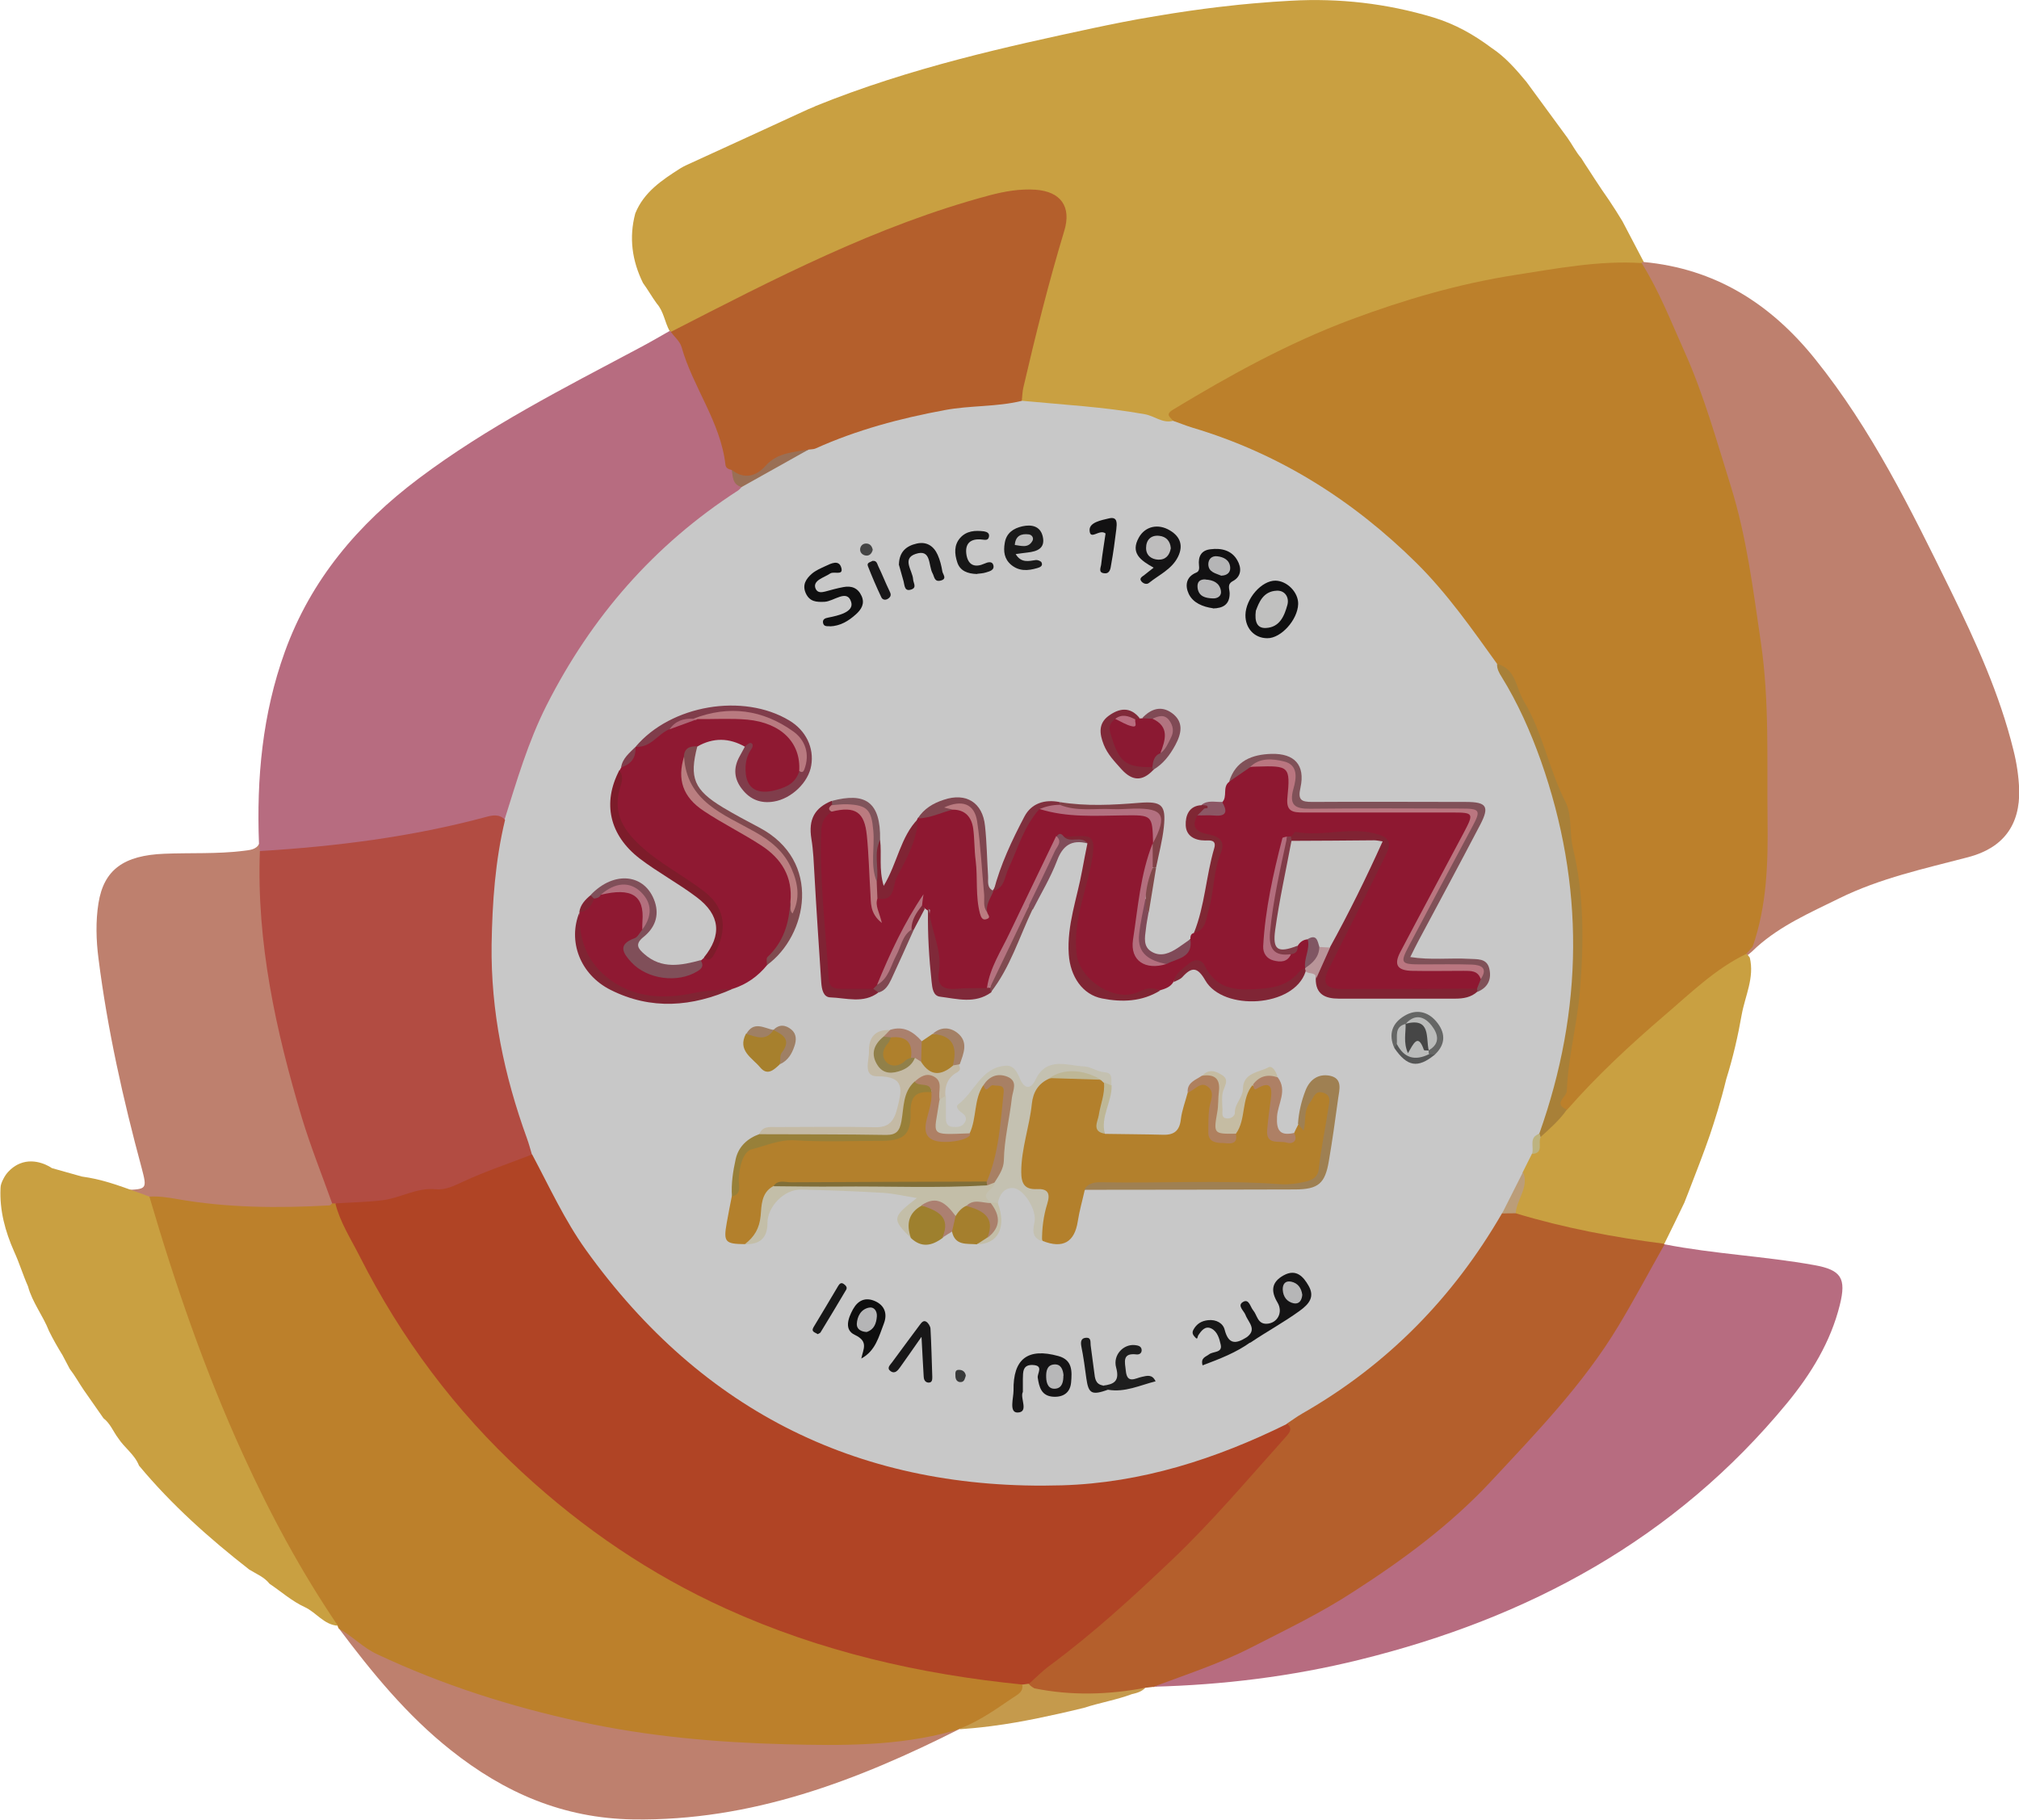 <?xml version="1.0" encoding="UTF-8"?>
<svg id="Layer_1" data-name="Layer 1" xmlns="http://www.w3.org/2000/svg" viewBox="0 0 112.57 101.49">
  <path d="M18.88,90.81c1.18.21,1.98,1.15,3.07,1.55,1.99.73,3.88,1.69,5.98,2.17,1.09.25,2.18.62,3.26.96.73.23,1.5.27,2.24.42,1.86.38,3.75.72,5.65.82,2.58.14,5.17.37,7.76.23,2.16-.12,4.32-.19,6.45-.61.1-.07.18-.05.25.05-5.75,2.9-11.64,5.16-18.24,5.06-3.9-.06-7.18-1.49-10.16-3.86-2.45-1.94-4.4-4.33-6.26-6.81" style="fill: #be806e;"/>
  <path d="M53.53,96.42c-.08-.02-.16-.04-.25-.05,1.02-.63,2.03-1.28,3.06-1.9.25-.15.47-.32.65-.54.11-.13.23-.15.37-.05,2.16.36,4.33.13,6.5.24-.2.21-.46.29-.74.35-.88.33-1.8.48-2.69.77h0c-1.02.25-1.89.44-2.58.58-.84.17-1.59.31-2.6.44-.7.09-1.29.14-1.71.17" style="fill: #c59a4c;"/>
  <g>
    <path d="M45.43,5.93c5.37-2.18,10.86-3.36,15.51-4.36,1-.21,2.15-.45,3.5-.67,2.65-.45,4.62-.64,5.44-.71.91-.08,1.39-.11,2.1-.15,2.7-.15,5.33.15,7.93.93,1.22.37,2.26.96,3.25,1.7.77.51,1.37,1.2,1.95,1.9.76,1.04,1.52,2.08,2.28,3.11.27.38.47.79.78,1.15.14.22.26.42.38.59.23.36.46.71.76,1.16.14.21.28.4.4.58h0c.26.39.51.78.75,1.18.4.76.79,1.51,1.19,2.27-.04.04-.07.08-.1.11-1.57.33-3.17.35-4.75.54-5.59.66-10.89,2.31-15.94,4.79-1.49.73-2.92,1.6-4.35,2.46-.47.29-.87.63-1.15,1.11-.15.06-.31.11-.47.07-2.26-.61-4.59-.7-6.89-.98-.31-.04-.63-.08-.92-.23-.44-.36-.26-.81-.16-1.24.59-2.67,1.27-5.31,2.06-7.92.08-.28.17-.55.2-.84.09-.9-.28-1.41-1.16-1.57-.67-.12-1.34-.04-2,.09-3.18.6-6.11,1.91-9.05,3.19-2.79,1.21-5.53,2.55-8.25,3.92-.4.2-.77.47-1.25.44-.05-.03-.09-.05-.13-.08-.28-.5-.33-1.1-.72-1.54-.27-.37-.5-.78-.77-1.15h0c-.61-1.24-.79-2.53-.43-3.88.48-1.19,1.49-1.86,2.51-2.51.23-.14.41-.21.49-.25,6.89-3.15,6.45-2.98,7.03-3.21" style="fill: #c9a041;"/>
    <path d="M18.88,90.81s-.05-.1-.06-.16c-.85-.58-1.32-1.47-1.82-2.32-2.81-4.73-5.03-9.73-6.83-14.92-.65-1.88-1.27-3.77-1.84-5.67-.12-.4-.42-.85.11-1.21.31-.13.63-.14.95-.07,2.94.61,5.92.52,8.9.48.1,0,.21,0,.31.04.83.8,1.13,1.92,1.62,2.9,2.06,4.12,4.72,7.81,7.96,11.03,4.23,4.19,9.12,7.43,14.74,9.55,4.07,1.54,8.26,2.52,12.57,3.03.5.06,1.03.07,1.48.36.16.5-.25.65-.55.86-1.04.71-2.07,1.44-3.29,1.82-3.06.85-6.2.82-9.32.74-3.84-.1-7.65-.43-11.42-1.25-3.93-.85-7.72-2.06-11.36-3.77-.8-.37-1.39-1.02-2.15-1.44" style="fill: #bc802b;"/>
    <path d="M14.44,47.05c-.14-3.65.19-7.24,1.44-10.7,1.45-4.02,4.09-7.13,7.47-9.67,3.83-2.88,8.09-5.04,12.3-7.28.57-.3,1.12-.62,1.68-.94.04,0,.07.02.11.04.77.27.97,1,1.23,1.64.55,1.37,1.04,2.77,1.75,4.06.32.58.19,1.27.5,1.85.14.41.2.86.55,1.18-.3.57-.89.81-1.37,1.16-5.62,4.12-9.42,9.5-11.3,16.24-.13.47-.13,1.07-.81,1.16-.32.03-.64.02-.95.1-3.53.92-7.14,1.35-10.75,1.76-.6.07-1.21.16-1.78-.15-.15-.14-.14-.29-.06-.46" style="fill: #b76c80;"/>
    <path d="M91.63,14.61c3.99.37,7.08,2.31,9.57,5.41,3.16,3.93,5.35,8.41,7.55,12.89,1.41,2.88,2.74,5.79,3.51,8.92.18.71.29,1.45.32,2.18.06,2.01-.9,3.28-2.84,3.79-2.44.64-4.91,1.17-7.2,2.3-1.6.79-3.24,1.5-4.59,2.71-.41.4-.64.58-.71.53-.06-.04,0-.24.18-.6.17-.52.4-1.3.57-2.28.3-1.65.28-2.93.27-3.65-.06-3.72.2-7.46-.4-11.16-.52-3.23-1.06-6.44-2.04-9.59-1.13-3.63-2.43-7.17-4.12-10.58-.13-.26-.27-.52-.17-.83.03-.02.06-.04.09-.05" style="fill: #be806e;"/>
    <path d="M64.3,94.07l-.44.05c-2.06.39-4.13.45-6.19.03-.77-.43-.14-.76.14-.99,1.22-.99,2.46-1.95,3.64-2.97,3.35-2.89,6.48-6,9.28-9.44.36-.44.9-.76.96-1.4.11-.33.38-.5.66-.65,4.51-2.56,8.07-6.1,10.82-10.48.17-.27.31-.56.63-.7.25-.09.51-.08.76-.03,2.45.51,4.88,1.14,7.37,1.48.32.05.61.17.85.39l.03.04c.14.22.05.43-.07.63-1.03,1.81-2.02,3.63-3.2,5.36-1.3,1.92-2.85,3.6-4.36,5.34-1.67,1.91-3.44,3.69-5.4,5.29-1.65,1.35-3.42,2.57-5.27,3.66-2.65,1.56-5.39,2.91-8.26,4.01-.64.25-1.32.2-1.95.39" style="fill: #b45f2c;"/>
    <path d="M64.3,94.07c1.83-.69,3.69-1.29,5.45-2.19,1.93-.99,3.88-1.92,5.7-3.11,2.77-1.78,5.41-3.73,7.66-6.14,2.55-2.74,5.17-5.44,7.12-8.68.9-1.49,1.72-3.04,2.58-4.56,2.76.54,5.58.66,8.35,1.16,1.5.27,1.79.73,1.42,2.22-.51,2.06-1.6,3.84-2.93,5.46-6.26,7.61-14.44,12.01-23.86,14.33-3.77.93-7.6,1.4-11.48,1.5" style="fill: #b76c80;"/>
    <path d="M14.44,47.05c.02.13.03.26.05.4.29.32.25.71.26,1.09.13,6,1.49,11.73,3.65,17.3.16.41.43.81.12,1.27-.05.04-.1.11-.15.11-2.86.16-5.71.14-8.53-.36-.51-.09-1-.16-1.51-.13-.93.39-1.16.33-1.37-.37,1.23-.04,1.25-.04.94-1.22-1.04-3.85-1.91-7.74-2.41-11.7-.13-1.01-.16-2.07,0-3.07.3-1.88,1.42-2.67,3.67-2.76,1.46-.06,2.94.02,4.4-.16.36-.05.7-.05.9-.4" style="fill: #be806e;"/>
    <path d="M7.54,66.44c.33.12.61.22.79.29,1.44,4.91,3.1,9.74,5.23,14.4,1.51,3.32,3.23,6.51,5.28,9.53-.78-.05-1.2-.74-1.85-1.04-.7-.32-1.31-.86-1.96-1.3-.3-.38-.74-.55-1.13-.79-2.23-1.74-4.34-3.62-6.15-5.8-.24-.62-.81-.99-1.16-1.53h0c-.28-.37-.44-.82-.82-1.11-.37-.53-.74-1.06-1.11-1.59-.26-.38-.48-.79-.77-1.16-.13-.25-.27-.51-.4-.76-.27-.44-.53-.89-.76-1.36-.33-.85-.93-1.59-1.17-2.49-.28-.63-.48-1.3-.77-1.93-.5-1.13-.82-2.3-.76-3.55,0-.15.06-.33.17-.53.29-.57.82-.8.9-.83.89-.37,1.74.21,1.79.25l1.67.47c.57.08,1.02.19,1.33.28.42.12.85.26,1.67.56" style="fill: #c9a041;"/>
    <path d="M92.79,69.36c-2.8-.36-5.57-.88-8.28-1.7-.35-.81.38-1.5.26-2.29.05-.42.24-.78.52-1.09.33-.19.31-.57.44-.87.4-.65,1.08-1.06,1.48-1.71,2.75-3.03,5.79-5.74,9.08-8.17.34-.25.77-.84,1.27-.13.27,1.12-.26,2.13-.45,3.18-.21,1.2-.49,2.41-.86,3.59-.32,1.31-.66,2.36-.91,3.11-.34.99-.8,2.17-1.21,3.23-.09.23-.17.43-.22.56-.37.77-.74,1.54-1.12,2.3" style="fill: #c9a041;"/>
    <path d="M85.41,64.35c-.17.33-.33.67-.5,1-.13.91-.49,1.7-1.17,2.32-2.72,4.7-6.4,8.45-11.12,11.15-.3.17-.58.38-.87.57-.12.38-.45.53-.77.68-4.6,2.17-9.44,3.38-14.52,3.07-11.17-.68-19.7-5.84-25.44-15.54-.62-1.05-1.1-2.17-1.63-3.27-1.58-3.98-2.45-8.1-2.35-12.39.04-1.6.26-3.19.43-4.78.06-.53.19-1.08.66-1.45.68-2.16,1.31-4.33,2.34-6.37,2.5-4.94,6.01-8.97,10.67-11.98.08-.05.14-.13.21-.2.22-.52.72-.7,1.16-.94.87-.47,1.77-.87,2.61-1.4,3.46-1.5,7.04-2.44,10.82-2.58.35-.01.7,0,1.04.11,2.29.22,4.58.34,6.85.75.53.09.98.52,1.56.37.32-.23.61-.03.91.06,7.54,2.29,13.3,6.86,17.43,13.56,1.1,2.06,2.14,4.15,2.84,6.4,1.03,3.3,1.55,6.67,1.43,10.12-.1,2.82-.62,5.59-1.4,8.3-.13.47-.32.91-.65,1.28-.5.23-.13.89-.55,1.16" style="fill: #c8c8c8;"/>
    <path d="M83.47,37.02c-1.4-1.95-2.77-3.91-4.48-5.61-3.57-3.53-7.68-6.12-12.5-7.56-.37-.11-.72-.26-1.08-.38-.16-.21-.47-.35,0-.63,3.17-1.92,6.4-3.7,9.89-5.01,3-1.12,6.05-2.01,9.2-2.5,2.32-.36,4.65-.81,7.03-.66.98,1.56,1.64,3.27,2.39,4.94,1.09,2.43,1.8,5,2.59,7.53.88,2.82,1.24,5.77,1.67,8.7.48,3.28.33,6.58.37,9.88.03,2.39-.03,4.77-.83,7.07-.12.13-.23.27-.35.4-1.74.84-3.12,2.2-4.56,3.43-1.91,1.64-3.77,3.36-5.44,5.27-.76.09-.5-.42-.44-.79.35-2.14.78-4.26.95-6.42.22-2.73-.12-5.4-.59-8.09-.53-3.07-1.77-5.81-3.11-8.55-.19-.38-.41-.72-.7-1.01" style="fill: #bc802b;"/>
    <path d="M56.99,22.35c-1.42.35-2.89.25-4.32.52-2.48.46-4.89,1.1-7.2,2.14-.11.05-.25.04-.37.06-1.02.35-2.01.78-2.88,1.41-.63.46-1.04.29-1.42-.27-.16-.04-.32-.09-.35-.28-.27-2.4-1.81-4.32-2.45-6.58-.09-.31-.39-.56-.6-.84,5.75-2.95,11.49-5.94,17.78-7.62.84-.22,1.69-.37,2.56-.31,1.4.1,2.01.94,1.6,2.29-.87,2.88-1.6,5.8-2.28,8.73-.06.25-.06.5-.09.76" style="fill: #b45f2c;"/>
    <path d="M29.67,64.38c.96,1.8,1.81,3.67,3.01,5.34,6.52,9.08,15.4,13.43,26.52,13.11,4.44-.13,8.6-1.47,12.57-3.43.34.28.1.52-.08.73-2.09,2.33-4.1,4.72-6.37,6.88-2.17,2.06-4.38,4.09-6.79,5.87-.41.3-.77.67-1.15,1.01-.12.02-.25.03-.37.05-5.72-.57-11.26-1.84-16.53-4.23-4.21-1.91-7.96-4.46-11.35-7.59-3.76-3.47-6.76-7.49-9.07-12.05-.49-.97-1.09-1.89-1.36-2.95.08-.11.18-.21.31-.21,1.84-.02,3.57-.7,5.39-.86.42-.04.82-.13,1.18-.35,1.05-.64,2.35-.64,3.36-1.38.22-.16.5-.06.73.07" style="fill: #b04425;"/>
    <path d="M29.67,64.38c-1.29.5-2.61.94-3.86,1.52-.51.23-.96.47-1.52.42-1.07-.11-1.99.51-3.03.62-.85.1-1.7.11-2.56.17h-.09s-.09,0-.09,0c-.57-1.59-1.2-3.17-1.69-4.78-1.45-4.85-2.53-9.76-2.34-14.87,4.26-.26,8.47-.79,12.6-1.9.36-.1.76-.18,1.07.16-.55,2.28-.71,4.6-.75,6.94-.05,3.74.7,7.32,1.97,10.82.11.3.19.61.28.91" style="fill: #b24c42;"/>
    <path d="M40.8,26.2c.7.57,1.39.34,1.88-.22.68-.76,1.56-.75,2.42-.92-1.25.7-2.5,1.4-3.75,2.1-.51-.13-.49-.57-.55-.96" style="fill: #9a6f55;"/>
    <path d="M83.75,67.67l1.17-2.32c.35.86-.36,1.52-.41,2.31-.25,0-.5,0-.75.01" style="fill: #bb9d79;"/>
    <path d="M83.47,37.02c1.06.27,1.05,1.35,1.48,2.06,1.06,1.75,1.4,3.81,2.33,5.63.38.74.21,1.7.42,2.58.63,2.61.61,5.31.39,7.96-.15,1.86-.66,3.7-.73,5.58-.01.35-.79.71,0,1.05-.41.59-.95,1.06-1.48,1.54-.07-.03-.1-.07-.1-.11,0-.06.02-.08.04-.08,2.47-6.93,2.54-13.87.09-20.81-.58-1.63-1.28-3.21-2.19-4.68-.14-.22-.26-.44-.25-.71" style="fill: #a88038;"/>
    <path d="M85.84,63.22c.02.07.04.13.06.2-.17.31.2.89-.48.93.13-.38-.21-.93.42-1.13" style="fill: #bdb380;"/>
    <path d="M66.37,52.39c0-.15,0-.31.19-.36.83-.89.65-2.09.99-3.13.05-.15-.02-.33.03-.48.33-.91.62-1.73-.81-1.97-.42-.07-.49-.63-.14-1.03.31-.21.67-.21,1.01-.18.42.04.4-.28.5-.5.32-.31,0-.85.39-1.14.37-.42.71-.86,1.29-1.01.38-.08.77-.08,1.15-.05.86.06,1.24.54,1.18,1.41-.08,1.07-.08,1.08.98,1.08,2.6,0,5.19,0,7.79,0,1.29,0,1.53.37.93,1.51-1.05,2.02-2.15,4.01-3.22,6.03-.62,1.17-.54,1.32.81,1.33.74,0,1.47-.01,2.21,0,.43.01.84.07,1.02.55.06.31-.12.52-.3.72-.39.14-.8.23-1.22.23-2.05,0-4.1.01-6.16,0-1.32-.01-1.63-.5-1.06-1.69.95-1.95,1.95-3.88,2.88-5.84.31-.65.31-.96-.49-1.14-.64-.14-1.23-.22-1.88-.07-.75.17-1.52-.07-2.28.08-.08.06-.16.1-.25.15-.54.54-.55,1.26-.64,1.94-.16,1.2-.6,2.35-.57,3.57.02.84.21.95,1.07.7.19-.12.34-.29.46-.49.21-.24.43-.42.76-.22.33.51.12.99-.07,1.47-.06.09-.13.16-.21.22-1,1.19-3.26,1.78-4.6,1.17-.39-.18-.67-.55-.84-.9-.35-.73-.73-.72-1.22-.19-.19.21-.5.3-.62.59-.17.3-.47.39-.77.48-.34.06-.68.08-1.02.22-1.44.61-4.03-.38-3.84-2.65.1-1.31.3-2.58.66-3.83.09-.31.13-.62.17-.94.16-1.21.16-1.21-1.08-1.22-.2,0-.42-.03-.56.17-1.19,2.48-2.43,4.94-3.54,7.45-.13.28-.19.62-.51.79-.18.07-.36.12-.55.13-2.48.12-2.21.02-2.33-2.07-.05-.85-.32-1.68-.21-2.54,0,0-.05-.04-.06-.04-.03.01-.04.04-.07.07-.06-.04-.12-.09-.18-.13-.1-.04-.19-.09-.25-.18-.68.72-.81,1.72-1.29,2.54-.4.68-.62,1.46-1.13,2.09-.13.1-.26.18-.43.22-2.23.28-2.28.23-2.52-1.93-.26-2.26-.25-4.54-.4-6.81-.03-.56,0-1.11.57-1.43,1.35-.68,2.29-.13,2.5,1.33.2,1.36.14,2.73.18,4.09,0-.15,0-.29.02-.44.71-.59,1.14-1.35,1.42-2.21.26-.79.67-1.51.96-2.29h-.01c.62-.39,1.31-.6,2.03-.71.86.05,1.19.62,1.32,1.38.16,1.04.2,2.09.22,3.14,0,.32-.11.68.13.97,0-.38.23-.59.51-.76h0c.76-1.17,1.11-2.53,1.72-3.77.22-.45.43-.84.99-.89,1.65.25,3.31.19,4.97.2,1.36,0,1.47.13,1.46,1.49,0,.11-.03.21-.06.31-.54,1.67-.66,3.43-1.03,5.13-.22.99.37,1.52,1.42,1.41.65-.19,1.26-.43,1.5-1.16" style="fill: #8e1831;"/>
    <path d="M34.54,42.97c.03-.06.07-.12.1-.18.32-.34.63-.69.8-1.14h0c.67-.36,1.23-.89,1.94-1.19.53-.27,1.09-.45,1.66-.59,1.66-.07,3.33-.29,4.79.83.75.57,1.17,1.25,1.02,2.22-.4.98-1.22,1.66-2.1,1.57-.92-.1-1.51-.52-1.45-1.62.02-.43.44-.77.25-1.22-.89-.51-1.78-.53-2.67-.02-.24.22-.54.39-.55.78-.41,1.19.17,1.99,1.05,2.64,1.03.77,2.28,1.17,3.3,1.97,1.06.84,1.82,1.82,1.58,3.28.19,1.47-.78,2.45-1.5,3.53-.51.62-1.13,1.06-1.9,1.31-1.4.25-2.77.73-4.23.58-1.06-.11-2.08-.31-2.94-1-1.23-1-1.66-2.3-1.37-3.85h-.03c.35-.21.48-.62.79-.86.15-.12.31-.22.49-.29,1.78-.61,2.7.16,2.44,2.04-.06.22-.21.38-.37.55-.66.69-.63,1,.14,1.53,1.03.72,2.48.6,3.28-.26.06-.05.12-.1.18-.16,1.1-.8,1.13-2.44.04-3.35-.57-.47-1.19-.88-1.83-1.24-.82-.45-1.52-1.06-2.19-1.69-.94-.89-1.24-1.96-.89-3.21.09-.31.1-.63.15-.94" style="fill: #8f1932;"/>
    <path d="M61.59,63.23c1.09.02,2.17.02,3.26.05.63.02.92-.24.99-.87.06-.5.25-.98.38-1.48.3-.4.63-.79,1.19-.51.5.26.42.76.33,1.2-.08.38-.09.76-.1,1.15,0,.32.09.56.42.68.34.12.56-.01.69-.33.42-.84.32-1.88.99-2.62.11-.08.1.14.26.08.91-.41,1.2-.23,1.09.7-.05.44-.03.89-.12,1.32-.05.26-.16.63.19.75.32.12.73.34.99-.16.08-.17.16-.34.25-.51.34-.43.29-1.01.55-1.48.21-.38.46-.51.85-.45.44.07.55.4.51.79-.14,1.3-.27,2.61-.6,3.87-.16.6-.68.7-1.22.72-1.4.05-2.81,0-4.21,0-2.17.01-4.35,0-6.52,0-.43,0-.9-.09-1.28.23-.13.59-.3,1.17-.39,1.76-.18,1.15-.83,1.53-1.96,1.08-.33-.55-.17-1.12-.06-1.68.1-.51.02-.86-.55-1.01-.58-.16-.78-.61-.8-1.17-.03-1.49.38-2.91.71-4.33.12-.52.58-.9,1.14-1.08.91-.08,1.82-.08,2.73.07.17.04.3.14.4.28.15.4.09.76-.05,1.17-.21.57-.41,1.19-.03,1.8" style="fill: #b3802c;"/>
    <path d="M41.53,69.38c-1.11-.01-1.2-.12-1.01-1.19.09-.49.18-.98.28-1.47.36-.66.16-1.44.47-2.14.21-.5.47-.74.98-.91,1.51-.5,3.05-.28,4.58-.33.67-.02,1.35,0,2.02,0,1.26,0,1.56-.27,1.68-1.53.11-1.07.24-1.17,1.34-1,.48.35.26.8.17,1.22-.25,1.26-.17,1.36,1.14,1.32.26,0,.6.12.7-.3.26-.52.16-1.11.35-1.64.12-.33.13-.76.54-.94.28.16.46-.14.7-.14.41,0,.69.16.7.6.02,1.5-.3,2.95-.62,4.4-.07.33-.3.63-.65.78-2.69.17-5.37.09-8.06.05-1.11-.02-2.23-.22-3.32.15-.63.38-.93,1.01-.94,1.67-.02.78-.36,1.18-1.03,1.4" style="fill: #b3802c;"/>
    <path d="M54.83,60.51c-.55.81-.36,1.84-.77,2.7-.48.39-1.04.2-1.56.19-.44,0-.57-.36-.57-.74,0-.42.16-.81.26-1.22.1-.25.26-.39.55-.32,0,.42,0,.83,0,1.25,0,.25.07.44.36.47.26.02.52.02.68-.23.16-.24.05-.42-.16-.56-.16-.11-.37-.33-.2-.46.92-.68,1.28-2.07,2.66-2.16.46-.03.64.38.79.73.25.6.62.57.85.08.63-1.35,1.77-.81,2.73-.77.36.01.73.3,1.16.33.47.03.33.45.36.75-.21.12-.29-.12-.43-.17-.05-.05-.11-.1-.16-.15-.94-.35-1.9-.37-2.86-.09-.62.27-.92.75-.99,1.42-.13,1.27-.59,2.49-.59,3.79,0,.64.18.99.85.96.62-.03.79.21.6.82-.21.67-.3,1.38-.29,2.09-.57-.2-.52-.6-.42-1.08.14-.65-.61-1.87-1.2-1.89-.51-.02-.76.39-.85.87-.11.11-.23.12-.37.09-1.05-.51-.06-.96.05-1.44.67-.91.41-2.04.68-3.04.13-.47.15-1,.19-1.51.08-.96-.05-1.08-.98-.81-.12.03-.23.11-.36.13" style="fill: #c4c1b1;"/>
    <path d="M82.36,55.11c.07-.17.13-.34.2-.5.13-.57-.24-.63-.65-.64-.93,0-1.86,0-2.79,0-1.05-.02-1.22-.27-.73-1.21,1.09-2.07,2.2-4.12,3.33-6.17.73-1.32.67-1.4-.82-1.4-2.63,0-5.26,0-7.89,0-1.15,0-1.22-.1-.99-1.21.2-.95-.14-1.38-1.13-1.38-.41,0-.83-.04-1.21.2-.38.26-.77.53-1.15.79.36-1.17,1.28-1.52,2.37-1.55,1.27-.03,1.88.62,1.61,1.87-.16.71.04.81.66.81,2.85-.02,5.7,0,8.55,0,1.17,0,1.34.25.81,1.27-1.13,2.16-2.28,4.3-3.43,6.45-.15.28-.29.57-.47.93,1.14.18,2.21.04,3.28.1.43.03.97-.05,1.12.52.15.59-.05,1.07-.65,1.32-.07-.04-.09-.08-.07-.12s.04-.07.06-.07" style="fill: #805158;"/>
    <path d="M82.36,55.11c0,.06,0,.13.01.19-.35.32-.78.39-1.24.39-2.16,0-4.32,0-6.48,0-.75,0-1.3-.23-1.29-1.11.01-.69.3-1.29.6-1.89.8-1.57,1.58-3.14,2.36-4.72.4-.81.37-.85-.51-.86-.89-.01-1.79,0-2.68,0-.38,0-.77.04-1.11-.19-.08-.08-.09-.17-.03-.26.08-.1.18-.28.25-.27,1.55.3,3.14-.36,4.69.17.78.27.5.78.29,1.21-1.02,2.09-2.09,4.17-3.13,6.25-.39.78-.19,1.12.69,1.13,2.53,0,5.06-.01,7.59-.02" style="fill: #802333;"/>
    <path d="M55.44,65.95c.04.38-.94.61-.18,1.11-.03.03-.05.07-.08.1-.37.19-.83,0-1.18.29-.25.16-.43.42-.75.47-.57-.26-.99-1.08-1.78-.44-.65.32-.45,1.03-.7,1.54-1.05-1.04-1.03-1.15.35-2.21-.68-.11-1.27-.25-1.87-.29-1.53-.09-3.07-.15-4.6-.18-.92-.02-1.86.94-1.86,1.86,0,.86-.45,1.21-1.26,1.18.52-.4.81-.86.88-1.58.05-.56.03-1.29.7-1.65.31-.24.68-.12,1.02-.12,3.54-.01,7.08,0,10.62,0,.24.07.44-.21.68-.08" style="fill: #c3bea8;"/>
    <path d="M60.45,66.35c.23-.4.61-.43,1-.42,3.28.06,6.57-.13,9.85.1.5.04,1.02-.02,1.51-.14.33-.08.67-.22.72-.72.12-1.11.36-2.2.52-3.3.04-.32.22-.75-.23-.92-.5-.19-.56.25-.79.55-.37.48-.19,1.03-.35,1.55-.12-.15-.22-.27-.31-.38.04-.64.19-1.27.42-1.86.23-.6.71-.95,1.36-.82.72.15.53.77.46,1.26-.16,1.17-.32,2.34-.52,3.5-.21,1.26-.6,1.57-1.86,1.58-3.93.01-7.86.02-11.8.02" style="fill: #9f8052;"/>
    <path d="M52.74,61.11c-.12.07-.23.13-.35.2-.09-.04-.15-.11-.19-.2q-.35-1.04-1.27-.41c-.51.65-.26,1.49-.59,2.2-.14.3-.24.51-.57.51-2.37.04-4.74,0-7.11.03-.13,0-.23-.1-.33-.19.19-.47.6-.4.98-.4,1.83,0,3.66-.03,5.48.01.77.02,1.05-.34,1.23-1.03.26-1.03.48-1.82-1.11-1.81-.81,0-.45-.88-.46-1.39-.02-.75.32-1.22,1.15-1.19.18.29-.12.38-.22.56-.39.39-.65.87-.19,1.31.42.4.93.24,1.35-.13.12-.1.24-.2.39-.25.19-.04.36.03.51.13.49.5,1.04.53,1.64.21.14-.03.27,0,.38.08.05.17.16.3-.1.45-.5.27-.7.75-.65,1.32" style="fill: #c4baa5;"/>
    <path d="M37.34,40.66c-.67.26-1.05,1.06-1.9.98,1.97-2.33,6-3.01,8.57-1.46.92.55,1.39,1.52,1.22,2.51-.15.93-1.09,1.85-2.09,2.01-.72.12-1.32-.11-1.77-.7-.44-.56-.49-1.16-.15-1.79.11-.19.21-.39.32-.59.1-.07.22-.2.31-.19.17.03.12.23.07.3-.27.38-.37.78-.35,1.25.03,1.02.68,1.35,1.68,1.08.68-.18,1.13-.43,1.33-1.1.38-.73.15-1.6-.57-2.12-1.63-1.17-3.42-1.18-5.27-.75-.51.06-.98.23-1.39.55" style="fill: #803d4b;"/>
    <path d="M42.35,63.25c2.35.01,4.71,0,7.07.04.57,0,.74-.23.84-.77.14-.76.07-1.62.74-2.21q.94-.01.94.6c-.83-.07-1.19.18-1.17,1.15.03,1.25-.42,1.56-1.66,1.56-1.6,0-3.2.07-4.8-.03-.86-.05-1.62.31-2.39.5-.49.12-.71,1-.73,1.68-.01.35.19.81-.38.95-.05-.71.06-1.41.21-2.09.16-.7.66-1.15,1.33-1.39" style="fill: #988039;"/>
    <path d="M63.55,40.06s.08,0,.13,0c.19-.08.38-.15.6-.11,1.1.57,1.17.84.58,2.09-.21.27-.35.6-.61.84-1.17.34-1.44.26-2.14-.89-.35-.57-.91-1.23-.13-1.92.44-.23.91.3,1.35-.03.08-.02.16,0,.23.05" style="fill: #8b1932;"/>
    <path d="M34.54,42.97c.2.26.16.56.07.83-.46,1.37.02,2.36,1.05,3.32,1.12,1.05,2.48,1.71,3.66,2.64,1.21.95,1.19,2.23.52,3.42-.09.16-.26.52-.59.21,1.01-1.24.91-2.37-.41-3.36-1.02-.77-2.16-1.38-3.17-2.15-1.7-1.31-2.09-3.11-1.14-4.92" style="fill: #7d1c2a;"/>
    <path d="M46.38,45.26c-.38.26-.57.55-.59,1.07-.11,2.76.25,5.48.41,8.22.03.48.26.59.67.59.61,0,1.21,0,1.82,0,.14,0,.24.08.28.21-.83.63-1.78.3-2.67.27-.4-.01-.48-.45-.51-.82-.13-2.01-.27-4.01-.38-6.02-.04-.67-.06-1.33-.17-2-.18-1.1.19-1.73,1.13-2.12.06.05.08.12.08.2-.02.14-.21.23-.09.4" style="fill: #802334;"/>
    <path d="M39.07,53.55c.16.27.11.44-.18.61-1.1.68-2.8.46-3.69-.5-.47-.51-.78-.99.18-1.34.18-.06.29-.32.44-.49.34-.73.39-1.43-.29-2-.68-.57-1.36-.34-2.03.06-.07.17-.23.2-.38.22-.11-.02-.17-.09-.19-.2,1.31-1.38,3.05-1.19,3.58.38.27.81-.03,1.48-.63,1.96-.51.41-.29.66.04.95.97.86,2.06.64,3.16.34" style="fill: #804f59;"/>
    <path d="M59.32,46.66c.22,0,.45-.02.67-.03.79-.04,1.09,0,.93,1.1-.27,1.83-1.13,3.56-.89,5.49.18,1.44,2.17,2.73,3.48,2.08.4-.2.77-.26,1.17-.06-1.01.62-2.12.66-3.23.44-1.09-.21-1.78-1.22-1.86-2.47-.11-1.63.47-3.13.75-4.69.09-.5.19-.99.29-1.49-.3-.22-.64-.06-.96-.11-.17-.02-.38.02-.35-.27" style="fill: #802433;"/>
    <path d="M42.76,53.83c0-.16-.05-.38.03-.46.89-.83,1.21-1.89,1.27-3.06.07.03.08.1.1.15.05.09.07.07.08-.03.2-1.54-.51-2.65-1.71-3.49-.63-.44-1.29-.82-1.98-1.16-.58-.28-1.08-.66-1.57-1.08-.79-.68-.9-1.55-.85-2.5.02-.49.34-.6.75-.58-.46,1.76-.19,2.43,1.43,3.41.65.39,1.33.75,2.01,1.11,3.56,1.87,2.69,6.05.44,7.68" style="fill: #804a4f;"/>
    <path d="M57.02,77.64c-.15.34.36,1.12-.29,1.13-.48,0-.22-.8-.22-1.23-.03-1.77.8-2.39,2.5-1.92.8.22.76.86.71,1.47-.05.57-.43.83-.99.8-.66-.04-.79-.52-.87-1.06-.04-.24.35-.68-.27-.71-.58-.03-.55.4-.56.78,0,.22,0,.45,0,.74" style="fill: #151415;"/>
    <path d="M67.63,33.92c-.57-.08-1.11-.3-1.35-.8-.21-.44-.17-.95.42-1.19.17-.07.17-.24.15-.41-.05-.47.11-.83.64-.89.61-.08,1.19.06,1.5.62.23.4.25.89-.26,1.16-.33.18-.17.44-.17.68,0,.63-.38.83-.93.84" style="fill: #121112;"/>
    <path d="M32.31,50.86c-.04,1.41.34,2.64,1.46,3.58,1.48,1.24,3.23,1.29,4.95.93.73-.15,1.43-.16,2.14-.23-2.26,1.01-4.56,1.2-6.82.06-1.71-.86-2.39-2.73-1.73-4.33" style="fill: #802433;"/>
    <path d="M69.47,74.6c.66-.45.13-.85-.03-1.28-.09-.23-.48-.52-.13-.72.33-.19.4.28.56.47.23.27.24.77.76.75.6-.03.92-.64.6-1.18-.38-.63-.35-1.14.34-1.52.71-.39,1.11.09,1.39.58.35.61.05,1.01-.51,1.41-.87.63-1.81,1.14-2.7,1.74-.25.11-.28-.04-.28-.23" style="fill: #151415;"/>
    <path d="M71.11,32.38c.66.01,1.29.66,1.27,1.31-.03.88-.96,1.91-1.72,1.9-.72,0-1.23-.55-1.22-1.3.02-.91.9-1.92,1.68-1.91" style="fill: #0f0f10;"/>
    <path d="M46.27,34.92c-.15,0-.34.03-.38-.18-.04-.2.11-.27.29-.3.56-.11,1.44-.31,1.28-.86-.22-.76-.97-.04-1.49-.02-.45.02-.82,0-1.04-.47-.22-.48.02-.82.34-1.1.21-.18.49-.3.75-.42.32-.15.76-.38.89.1.12.45-.41.17-.62.31-.18.12-.39.2-.58.32-.21.13-.35.31-.22.56.11.2.31.18.51.13.34-.09.68-.19,1.02-.25.46-.09.82.05,1.02.5.19.43-.02.75-.32,1.02-.41.37-.87.65-1.45.67" style="fill: #0f0f10;"/>
    <path d="M65.44,54.77c.09-.53.55-.77.89-1.07.24-.21.66-.23.83.13.53,1.09,1.35,1.39,2.54,1.34,1.06-.04,2.01-.1,2.73-.97.08-.1.2-.15.3-.23.07.06.09.13.06.22-.65,2-4.6,2.21-5.59.48-.43-.75-.75-.77-1.28-.18-.12.13-.32.19-.49.28" style="fill: #802535;"/>
    <path d="M64.33,31.66c-.74-.41-1.32-.82-.83-1.69.35-.62,1.07-.79,1.73-.39.59.35.75.86.45,1.47-.34.69-1.05,1-1.61,1.45-.14.12-.33.04-.43-.08-.15-.18.06-.27.17-.36.14-.12.3-.23.52-.41" style="fill: #151415;"/>
    <path d="M69.86,60.48c-.68.79-.36,1.92-.95,2.74-1,.43-1.39.18-1.33-.84.01-.26.12-.5.16-.75.1-.69.09-1.34-.72-1.63.35-.39.72-.3,1.1-.06.42.26.19.55.08.89-.1.32-.05.7-.04,1.05,0,.18-.06.43.18.48.24.06.52-.1.51-.31-.01-.51.44-.83.45-1.33.01-.9.88-.91,1.42-1.2.22-.12.46.26.51.57-.42.26-.94.18-1.38.4" style="fill: #c5bca3;"/>
    <path d="M51.73,50.81c.02-.15.04-.3.06-.46-.03,1.32.78,2.51.56,3.84-.13.79.26,1.01.98.95.57-.05,1.14-.03,1.71-.04.08-.04.16-.04.24.02.04.08.03.16-.03.23-.9.64-1.88.35-2.84.23-.39-.05-.43-.48-.47-.85-.14-1.3-.22-2.61-.2-3.92" style="fill: #802939;"/>
    <path d="M43.49,59.34c-.33.31-.7.68-1.11.18-.44-.53-1.28-.93-.79-1.87.48-.27,1.05.12,1.52-.22h0c.81.07,1.1.42.81,1.08-.12.28-.24.58-.44.82" style="fill: #a7802d;"/>
    <path d="M66.76,45.47c-.51.92.36.99.8,1.1.66.17.68.58.51,1-.43,1.03-.37,2.15-.69,3.2-.15.5-.14,1.1-.81,1.25.61-1.52.67-3.16,1.13-4.72.14-.47-.23-.44-.51-.43-.6,0-1.06-.27-1.08-.85-.02-.52.17-1.09.89-1.12.2-.1.45-.19.54.07.08.23-.17.28-.35.33-.15.04-.29.09-.43.18" style="fill: #802734;"/>
    <path d="M50.78,69.02c-.25-.75-.14-1.38.61-1.79.12.03.25.04.38.05,1.16.1,1.38.6.79,1.75-.6.45-1.19.57-1.78,0" style="fill: #9e802e;"/>
    <path d="M56.63,30.9c.31.51.72.39,1.13.33.1-.01.27.06.31.13.1.21-.1.28-.24.32-.51.15-1,.19-1.45-.18-.39-.33-.44-.75-.36-1.22.09-.57.5-.82.98-.93.5-.11,1-.03,1.14.57.15.66-.31.83-.84.89-.21.03-.43.05-.68.09" style="fill: #1a1a1a;"/>
    <path d="M53.28,67.81c.15-.24.33-.45.6-.57,1.46.09,1.73.43,1.34,1.7-.15.33-.51.3-.76.45-.56-.05-1.21.09-1.38-.71-.22-.36-.05-.62.2-.87" style="fill: #a57f2d;"/>
    <path d="M51.37,74.56c-.49.7-.83,1.19-1.18,1.68-.13.18-.29.4-.54.22-.23-.17-.02-.34.08-.48.51-.7,1.03-1.39,1.54-2.08.1-.13.21-.3.38-.19.11.07.22.25.23.38.05.9.07,1.8.1,2.69,0,.15,0,.34-.23.32-.19-.02-.25-.2-.25-.35-.04-.64-.07-1.28-.12-2.19" style="fill: #181718;"/>
    <path d="M53.12,45.15c-.65.16-1.26.48-1.95.49.34-.54.86-.85,1.45-1.04,1.24-.42,2.17.15,2.3,1.46.1.92.11,1.85.17,2.78.02.31-.09.66.3.84-.14.39-.44.74-.35,1.2-.55-.18-.36-.67-.36-1.02.02-1.15-.15-2.29-.22-3.43-.04-.72-.29-1.32-1.1-1.47-.13-.03-.25.03-.24.2" style="fill: #80464f;"/>
    <path d="M53.15,59.41c-.67.58-1.27.62-1.79-.19-.15-.39-.34-.78.04-1.16.2-.13.39-.27.59-.4,1.49-.03,1.73.33,1.16,1.75" style="fill: #ab802d;"/>
    <path d="M48.02,75.77c.11-.55.42-.96-.36-1.33-.6-.28-.38-.92-.1-1.43.28-.5.69-.68,1.21-.46.56.24.72.72.51,1.26-.28.72-.46,1.52-1.26,1.95" style="fill: #0e0e0e;"/>
    <path d="M50.12,31.47c.02-.71.42-1.03,1-1.16.55-.12.94.14,1.16.63.13.29.21.61.26.92.02.16.3.43-.11.52-.34.08-.34-.24-.43-.4-.25-.44-.06-1.39-.95-1.09-.78.26-.17.93-.14,1.41.01.21.22.46-.09.57-.39.14-.38-.21-.44-.45-.1-.34-.19-.68-.27-.96" style="fill: #151415;"/>
    <path d="M51.19,45.65c-.06,1.22-.66,2.27-1.2,3.29-.21.41-.08,1.38-1.06,1.16-.33-.27-.19-.65-.22-.99,0-.54-.01-1.08,0-1.62,0-.27-.07-.61.36-.65.1.81-.08,1.63.2,2.56.77-1.27.93-2.73,1.92-3.74" style="fill: #802434;"/>
    <path d="M63.55,40.06c-.08.02-.16.04-.25.06-.38.14-.75-.1-1.12-.03-.26.22-.4.37-.26.83.47,1.56.79,1.88,2.33,1.86.07.03.1.06.09.1-.02.04-.03.07-.05.07-.61.64-1.17.6-1.76-.05-.38-.43-.77-.82-.99-1.37-.24-.61-.31-1.18.27-1.61.6-.44,1.22-.53,1.75.15" style="fill: #802a39;"/>
    <path d="M69.86,60.48c.36-.48.82-.59,1.38-.4.56.74,0,1.47-.04,2.2-.04.78.18,1.07.95.9.25.48-.12.63-.41.54-.4-.13-1.16.17-1.09-.7.05-.57.12-1.13.2-1.69.1-.71,0-1.09-.81-.6-.14.08-.14-.14-.18-.24" style="fill: #ae8065;"/>
    <path d="M67.01,59.99c.68-.1,1.04.13.95.88-.05.38-.02.77-.09,1.14-.21,1.21-.21,1.23,1.03,1.21.17.69-.47.53-.71.52-.32,0-.82-.02-.82-.58,0-.45,0-.9.05-1.34.06-.43.35-.91-.09-1.23-.42-.31-.73.24-1.11.33-.04-.56.44-.69.79-.93" style="fill: #af805e;"/>
    <path d="M69.47,74.6c.09.08.18.16.28.23-.82.6-1.75.95-2.7,1.31-.12-.43.18-.47.37-.62.23-.17.75-.07.64-.54-.07-.32-.18-.72-.51-.89-.36-.18-.57.12-.75.39-.03.05-.02.26-.15.11-.09-.1-.22-.22-.12-.42.18-.34.45-.51.83-.55.45-.05.83.17.92.53.21.82.61.81,1.2.44" style="fill: #171717;"/>
    <path d="M61.5,77.27c.61-.07.94-.25.73-1.01-.19-.7.41-1.32,1.05-1.25.16.02.34.05.37.24.03.19-.11.3-.28.28-.82-.1-.65.43-.6.91.07.76.54.41.9.34.28-.06.57-.16.76.25-.88.22-1.7.63-2.65.47-.14-.02-.24-.09-.27-.23" style="fill: #1e1e1e;"/>
    <path d="M54.49,32.01c-.55-.01-.97-.18-1.12-.66-.15-.46-.19-.96.17-1.36.35-.39.83-.42,1.32-.36.17.03.32.1.28.3-.04.21-.2.18-.37.16-.65-.08-1,.21-.88.88.11.57.49.69,1,.46.18-.08.42-.15.49.07.09.29-.2.36-.4.42-.18.06-.37.06-.5.08" style="fill: #171717;"/>
    <path d="M59.09,44.73c1.48.24,2.95.16,4.43.04,1.26-.1,1.5.12,1.37,1.36-.08.75-.28,1.49-.43,2.24-.12.05-.21.02-.27-.09-.07-.43-.03-.85.1-1.27h0c.17-.17.12-.42.15-.63.14-.98.04-1.1-.97-1.1-1.08,0-2.17,0-3.25,0-.38,0-.78.05-1.08-.26-.07-.09-.09-.2-.03-.3" style="fill: #804147;"/>
    <path d="M59.09,44.73c0,.05,0,.1,0,.16-.34.29-.73.3-1.14.23-.86.96-1.2,2.2-1.73,3.33-.21.45-.2,1.05-.82,1.23.38-1.46,1.02-2.82,1.72-4.15.39-.74,1.14-.97,1.97-.8" style="fill: #80303e;"/>
    <path d="M66.37,52.39c.15,1.04-.75,1.05-1.33,1.37-1.48-.06-1.92-.63-1.6-2.14.11-.51.06-1.06.32-1.54.47.13.1.56.28.79-.05.31-.12.63-.15.94-.06.47-.17,1,.35,1.28.5.28.99.06,1.43-.23.24-.16.47-.33.7-.49" style="fill: #804a58;"/>
    <path d="M61.64,29.75c-.34-.28-.87.43-.89-.19-.01-.43.65-.55,1.07-.65.52-.13.45.31.42.61-.08.66-.17,1.32-.29,1.98-.03.19-.06.5-.37.47-.38-.03-.19-.34-.18-.52.06-.56.16-1.12.24-1.69" style="fill: #121112;"/>
    <path d="M64.28,42.94c0-.05-.02-.11-.03-.16.04-.33.09-.65.46-.78.08-.18.19-.33.28-.5.43-.89.26-1.23-.72-1.42-.2,0-.39-.02-.59-.03.49-.53,1.07-.72,1.67-.28.66.49.53,1.13.18,1.78-.31.57-.68,1.06-1.25,1.39" style="fill: #804a55;"/>
    <path d="M49.07,46.84c-.37.74-.06,1.54-.18,2.31-.3.03-.28-.2-.27-.38,0-.73-.05-1.46-.09-2.19-.08-1.29-.36-1.58-1.69-1.59-.15,0-.32.03-.45-.1,0-.08,0-.16,0-.23,1.83-.48,2.72.02,2.68,2.18" style="fill: #80545b;"/>
    <path d="M61.5,77.27c.09.08.18.16.27.23-.9.32-1.08.22-1.2-.63-.08-.6-.16-1.2-.28-1.79-.05-.27-.01-.47.28-.48.28-.01.22.25.24.42.07.51.13,1.01.2,1.51.04.32.06.66.48.73" style="fill: #1a1a1a;"/>
    <path d="M77.74,58.44c-.34-.77-.12-1.39.58-1.8.64-.38,1.28-.23,1.74.3.52.6.59,1.26-.06,1.87-.09.02-.18.04-.27.05-.07-.06-.11-.14-.11-.24.11-.45.38-.91-.01-1.34-.33-.36-.73-.29-1.11-.06-.37.23-.26.68-.44,1-.08.12-.18.19-.32.21" style="fill: #656665;"/>
    <path d="M59.32,46.66c.36.38.97-.09,1.31.37-.88-.22-1.38.11-1.7.98-.36.94-.89,1.82-1.35,2.72-.15-.04-.24-.13-.28-.28.35-.99.89-1.9,1.31-2.86.14-.31.42-.57.31-.96.15-.21.28-.13.4.03" style="fill: #804c59;"/>
    <path d="M57.38,50.5c.06.08.12.15.18.23-.74,1.55-1.24,3.23-2.32,4.61-.01-.1-.02-.2-.03-.3.48-1.63,1.25-3.12,2.17-4.54" style="fill: #804b51;"/>
    <path d="M45.59,74.4c-.13-.1-.39-.12-.23-.39.46-.77.93-1.54,1.38-2.31.08-.13.17-.19.3-.1.1.07.22.18.14.32-.47.8-.95,1.59-1.43,2.38-.03.05-.1.06-.16.1" style="fill: #171717;"/>
    <path d="M53.28,67.81c-.07.29-.13.58-.2.87-.18.11-.36.22-.54.34.51-1.18-.29-1.51-1.17-1.8.88-.61,1.41-.08,1.9.58" style="fill: #ac8071;"/>
    <path d="M51.39,58.05c-.01.38-.02.77-.03,1.16-.12-.08-.24-.15-.35-.22-.07.07-.15.08-.23.03-.25-.51-.51-1-1.19-.98-.14-.04-.25-.1-.33-.23.13-.13.25-.25.37-.38.75-.24,1.29.1,1.76.63" style="fill: #aa806d;"/>
    <path d="M48.98,55.35c-.1-.07-.19-.14-.29-.21.07-.07.14-.14.21-.21.51-.69.81-1.49,1.18-2.25.16-.33.21-.74.61-.91.09-.01.18.02.26.07-.42.93-.83,1.86-1.26,2.78-.15.31-.33.63-.71.73" style="fill: #804851;"/>
    <path d="M53.15,59.41s-.01-.06,0-.09c.23-.99-.07-1.59-1.15-1.66.44-.41.96-.39,1.38-.06.63.5.35,1.14.13,1.75-.12.02-.23.04-.35.06" style="fill: #a48066;"/>
    <path d="M48.66,31.28c.23-.03.25.18.31.3.22.45.4.92.62,1.37.08.16.12.28-.04.41-.16.13-.34.1-.41-.05-.27-.57-.52-1.15-.75-1.74-.08-.21.16-.22.27-.3" style="fill: #181718;"/>
    <path d="M43.49,59.34c.03-.22-.02-.49.1-.64.54-.71.09-.99-.47-1.26.32-.34.68-.29,1-.03.3.25.29.6.17.94-.14.42-.36.79-.79.99" style="fill: #9f8065;"/>
    <path d="M61.55,60.36c.15.06.29.11.43.17.02.92-.63,1.74-.38,2.69-.74-.12-.4-.67-.34-1.02.09-.61.36-1.2.29-1.84" style="fill: #beb796;"/>
    <path d="M72.82,54.19c-.02-.07-.04-.14-.06-.22h.03c.29-.41.4-.95.84-1.28.21-.05.39-.04.53.15-.26.58-.52,1.16-.78,1.74,0-.4-.38-.24-.55-.39" style="fill: #b99599;"/>
    <path d="M66.76,45.47c.13-.12.25-.24.37-.37.06-.06.26.03.19-.14-.02-.06-.22-.05-.33-.07.34-.29.76-.15,1.15-.17.28.48.3.82-.42.76-.32-.03-.64,0-.96-.01" style="fill: #8c5765;"/>
    <path d="M54.47,69.39c.19-.13.39-.25.58-.38.53-.6.28-1.27.19-1.93,0,0,.02-.02.02-.02.12,0,.24.01.37.02.5,1.36.03,2.3-1.16,2.31" style="fill: #c3bea8;"/>
    <path d="M43.13,57.44c-.43.65-.98.37-1.52.22.41-.74.99-.33,1.52-.22" style="fill: #9f8065;"/>
    <path d="M77.74,58.44c.05-.08.1-.15.15-.22.53.39,1.15.51,1.79.57.1,0,.21.01.32.02-.95.78-1.54.68-2.26-.37" style="fill: #555656;"/>
    <path d="M64.05,50.88c-.23-.23-.12-.52-.17-.79-.08-.62-.15-1.24.41-1.71.06,0,.11,0,.17,0-.14.83-.27,1.67-.41,2.5" style="fill: #804a4b;"/>
    <path d="M48.66,30.66c-.05.21-.19.35-.39.32-.19-.03-.34-.17-.31-.39.03-.17.16-.28.33-.28.22,0,.33.15.37.35" style="fill: #444;"/>
    <path d="M32.93,49.92c.06.07.13.13.19.2-.14.39-.35.71-.82.74.06-.41.33-.69.63-.94" style="fill: #802433;"/>
    <path d="M35.43,41.65c.04.59-.23.97-.8,1.14.08-.51.47-.8.8-1.14" style="fill: #803d4b;"/>
    <path d="M53.85,76.71c-.05.15-.07.33-.25.36-.23.03-.33-.14-.33-.34,0-.14-.04-.35.2-.34.19,0,.35.1.38.33" style="fill: #383939;"/>
    <path d="M50.96,51.84h-.07s-.07,0-.07,0c-.26-.65-.01-1.08.59-1.35.05.06.1.12.15.19-.2.39-.4.77-.61,1.16" style="fill: #802939;"/>
    <path d="M74.14,52.84c-.19-.01-.39-.02-.58-.03-.28-.04-.38-.36-.64-.43-.26.02-.44.15-.57.37-.25.34-.57.54-.98.39-.45-.17-.55-.59-.58-1.02-.02-.19-.03-.39.02-.57.34-1.2.46-2.45.71-3.67.08-.38.14-.76.5-.99,1.54,0,3.07-.02,4.6-.03.12,0,.25.03.47.06-.92,2.04-1.89,4.01-2.95,5.93" style="fill: #c6c6c5;"/>
    <path d="M69.68,42.79c.55-.56,1.27-.48,1.9-.33.82.19.7.95.54,1.51-.26.92.07,1.14.92,1.13,2.82-.03,5.63-.02,8.45-.01,1.03,0,1.09.1.6,1.01-1.17,2.2-2.35,4.4-3.51,6.6-.54,1.02-.49,1.08.69,1.08.93,0,1.86-.02,2.79.01.51.02.92.18.5.81-.16-.48-.55-.46-.95-.46-.96,0-1.92.02-2.88,0-.83-.02-1.03-.34-.65-1.06,1.16-2.21,2.35-4.41,3.52-6.62.59-1.12.58-1.15-.66-1.15-2.76,0-5.51,0-8.26,0-.6,0-.98-.05-.9-.83.17-1.74.1-1.79-1.72-1.73-.13,0-.26.01-.38.02" style="fill: #ba7680;"/>
    <path d="M57.95,45.12c.36-.15.74-.24,1.14-.24.95.39,1.95.19,2.92.24.41.02.83-.02,1.24-.03,1.62-.02,1.84.38,1.04,1.93-.04-1.58-.04-1.57-1.66-1.55-1.57.02-3.15.13-4.68-.36" style="fill: #b37080;"/>
    <path d="M57.38,50.5c-.72,1.51-1.44,3.03-2.17,4.54-.05.03-.11.05-.18.05.16-1.13.79-2.06,1.26-3.06.86-1.81,1.74-3.61,2.6-5.41.37.32.04.59-.08.85-.47,1.02-.96,2.02-1.45,3.03" style="fill: #b57380;"/>
    <path d="M53.12,45.15c-.15-.04-.3-.07-.48-.12,1-.46,1.69-.21,1.84.77.2,1.34.26,2.71.39,4.06.03.34-.08.7.17,1.01.02.13.24.29-.02.38-.24.09-.32-.09-.38-.3-.26-.97-.12-1.97-.24-2.95-.08-.6-.06-1.21-.14-1.8-.09-.63-.44-1.05-1.14-1.05" style="fill: #bb7b80;"/>
    <path d="M71.98,53.21c-.2.46-.6.45-.98.35-.38-.1-.59-.41-.57-.8.11-2.05.56-4.04,1.07-6.02.01-.05.17-.06.26-.09-.06,1.53-.52,3-.76,4.5-.04.22-.08.43-.09.66-.03,1.07.05,1.18,1.06,1.4" style="fill: #b36e7e;"/>
    <path d="M46.38,44.9c.28-.02.57-.06.86-.05,1.12.05,1.35.31,1.45,1.46.09.95-.18,1.92.19,2.85.01.32.03.63.04.95-.14.4.11.76.25,1.36-.7-.55-.6-1.17-.64-1.66-.07-1.08-.09-2.15-.2-3.23-.13-1.28-.62-1.65-1.96-1.32-.24-.12-.14-.25,0-.37" style="fill: #bb7b80;"/>
    <path d="M64.28,48.38c-.24.55-.37,1.12-.41,1.71-.13.68-.29,1.35-.36,2.03-.11,1.09.62,1.46,1.52,1.64-1.17.36-2.03-.18-1.86-1.35.28-1.81.41-3.66,1.1-5.39,0,.45,0,.9,0,1.36" style="fill: #b36f7e;"/>
    <path d="M71.98,53.21c-.96.14-1.25-.33-1.17-1.22.17-1.8.58-3.57.96-5.34.07,0,.14,0,.21-.01,0,.08.02.16.03.23-.31,1.66-.68,3.31-.91,4.98-.16,1.14.15,1.31,1.24.89.04.28-.08.44-.36.47" style="fill: #813c48;"/>
    <path d="M51.41,50.49c-.31.4-.6.81-.59,1.35-.52.34-.58.95-.85,1.44-.31.58-.42,1.29-1.07,1.64.72-1.75,1.51-3.46,2.59-5.05-.03.2-.06.41-.08.61" style="fill: #b47580;"/>
    <path d="M72.91,52.37c.51-.3.55.11.65.43-.01.56-.35.9-.79,1.18-.08-.55.29-1.05.14-1.61" style="fill: #805663;"/>
    <path d="M38.14,42.2c.15,2.5,2.2,3.2,3.95,4.19.89.5,1.64,1.11,2.05,2.07.36.82.48,1.65.05,2.48-.2-.18-.06-.43-.12-.64.14-1.4-.5-2.42-1.62-3.15-1.04-.68-2.17-1.23-3.2-1.92-1.19-.78-1.5-1.77-1.11-3.04" style="fill: #ba7e80;"/>
    <path d="M38.66,40.08c1.98-.77,3.87-.51,5.57.71.66.47.95,1.26.61,2.13-.06.16-.16.16-.28.07.1-1.56-.99-2.68-2.9-2.86-.92-.08-1.85-.02-2.78-.03-.08.07-.16.06-.23-.02" style="fill: #b97a80;"/>
    <path d="M33.49,49.9c.82-.71,1.62-.76,2.25-.15.62.61.64,1.33.07,2.09,0-.16,0-.32.01-.47.11-1.44-.61-1.89-2.33-1.47" style="fill: #b3707e;"/>
    <path d="M38.66,40.08c.08,0,.16.01.23.02-.52.19-1.04.38-1.56.57.32-.47.79-.62,1.33-.59" style="fill: #ae6776;"/>
    <path d="M58.52,60.12c.73-.54,1.88-.51,2.86.09-.95-.03-1.91-.06-2.86-.09" style="fill: #beb796;"/>
    <path d="M55.44,65.95l-.39.15c-.07-.04-.1-.08-.08-.13.02-.05.03-.08.05-.08.68-1.59.76-3.29.94-4.98.05-.46-.33-.33-.59-.39-.19-.05-.4.56-.53-.02.32-.48.77-.67,1.32-.46.62.25.31.77.26,1.17-.13,1.17-.43,2.32-.45,3.51-.01.45-.28.84-.52,1.22" style="fill: #a88064;"/>
    <path d="M51.94,60.92c-.03-.64-.71-.27-.94-.6.31-.29.67-.51,1.08-.28.53.29.2.84.31,1.27,0,.03-.01.06-.02.09-.28,1.96-.64,1.89,1.69,1.8.01.03.04.07.03.09-.16.31-1.39.51-1.99.31-.51-.17-.54-.58-.47-1,.11-.56.35-1.09.3-1.68" style="fill: #ae8065;"/>
    <path d="M55.01,65.89c0,.07.02.14.03.21-2.78.17-5.57.04-8.36.07-1.19.01-2.37-.01-3.56-.02.25-.38.64-.22.96-.22,3.64-.02,7.28-.03,10.93-.04" style="fill: #806e38;"/>
    <path d="M55.24,67.09c.55.71.57,1.36-.19,1.94.47-1.16-.26-1.53-1.17-1.78.41-.42.9-.16,1.36-.16" style="fill: #aa806c;"/>
    <path d="M50.78,58.99h.23c-.13.35-.41.57-.74.7-.5.19-1.02.23-1.35-.3-.39-.61-.2-1.14.34-1.58.14.01.28.03.41.04q.02,1.11,1.11,1.14" style="fill: #918049;"/>
    <path d="M64.26,40.08c.33-.15.66-.27.93.09.22.3.28.63.09.98-.16.31-.28.64-.58.85.27-.73.53-1.47-.44-1.92" style="fill: #b27480;"/>
    <path d="M62.18,40.09c.38-.3.75-.16,1.12.03-.05.14.16.46-.19.38-.32-.07-.62-.27-.93-.41" style="fill: #b96d7f;"/>
    <path d="M59.29,76.71c0,.33-.06.69-.44.73-.38.04-.51-.27-.52-.63-.01-.34.04-.68.43-.72.39-.04.51.28.54.62" style="fill: #b7b7b8;"/>
    <path d="M67.22,32.32c.42.02.77.18.85.61.06.3-.18.46-.47.44-.39-.02-.77-.1-.83-.6-.03-.32.12-.47.44-.46" style="fill: #b7b7b8;"/>
    <path d="M68.11,32.11c-.32-.14-.73-.19-.74-.64,0-.28.18-.48.49-.45.37.04.7.21.73.62.02.29-.18.45-.48.46" style="fill: #b5b5b6;"/>
    <path d="M72.61,72.21c-.03.3-.17.53-.48.47-.38-.08-.59-.37-.61-.76-.01-.3.13-.51.46-.45.39.08.58.36.63.74" style="fill: #b6b6b7;"/>
    <path d="M70.02,34.06c.17-.45.4-1.09,1.17-1.12.46-.02.7.38.59.79-.17.62-.43,1.26-1.21,1.29-.48.02-.63-.35-.55-.96" style="fill: #c0c0bf;"/>
    <path d="M65.28,30.57c-.07.39-.28.65-.7.64-.39-.02-.68-.24-.68-.65,0-.45.27-.73.73-.68.39.04.62.29.65.7" style="fill: #bebdbd;"/>
    <path d="M56.58,30.39c.04-.52.36-.64.78-.59.17.02.29.19.21.35-.23.43-.61.29-.99.24" style="fill: #bbb;"/>
    <path d="M48.32,74.28c-.31-.02-.55-.15-.55-.44.02-.43.23-.83.68-.92.28-.06.46.19.44.49-.03.4-.16.74-.57.87" style="fill: #b5b5b6;"/>
    <path d="M79.67,58.79c-.78.38-1.38.22-1.79-.57.04-.43-.15-.96.49-1.12.03.03.06.07.08.1.16.3-.04.89.68.73.25-.05.39.28.48.52.01.04.02.08.04.13,0,.07.01.14.02.22" style="fill: #babbba;"/>
    <path d="M78.37,57.1c.52-.59,1.05-.42,1.45.09.36.46.51,1.01-.18,1.39h0c-.31-.6-.45-1.34-1.29-1.48h0Z" style="fill: #babbba;"/>
    <path d="M50.78,58.99c-.11.05-.24.08-.32.17-.32.32-.75.34-1.01.1-.31-.29-.27-.73.06-1.08.08-.08.11-.22.17-.33.85-.09,1.23.29,1.11,1.14" style="fill: #af802c;"/>
    <path d="M78.37,57.09c1.42-.37,1.12.77,1.29,1.49-.09,0-.26.01-.27-.03-.33-.96-.58-.34-.89.18-.27-.61-.11-1.14-.13-1.64" style="fill: #464646;"/>
  </g>
</svg>